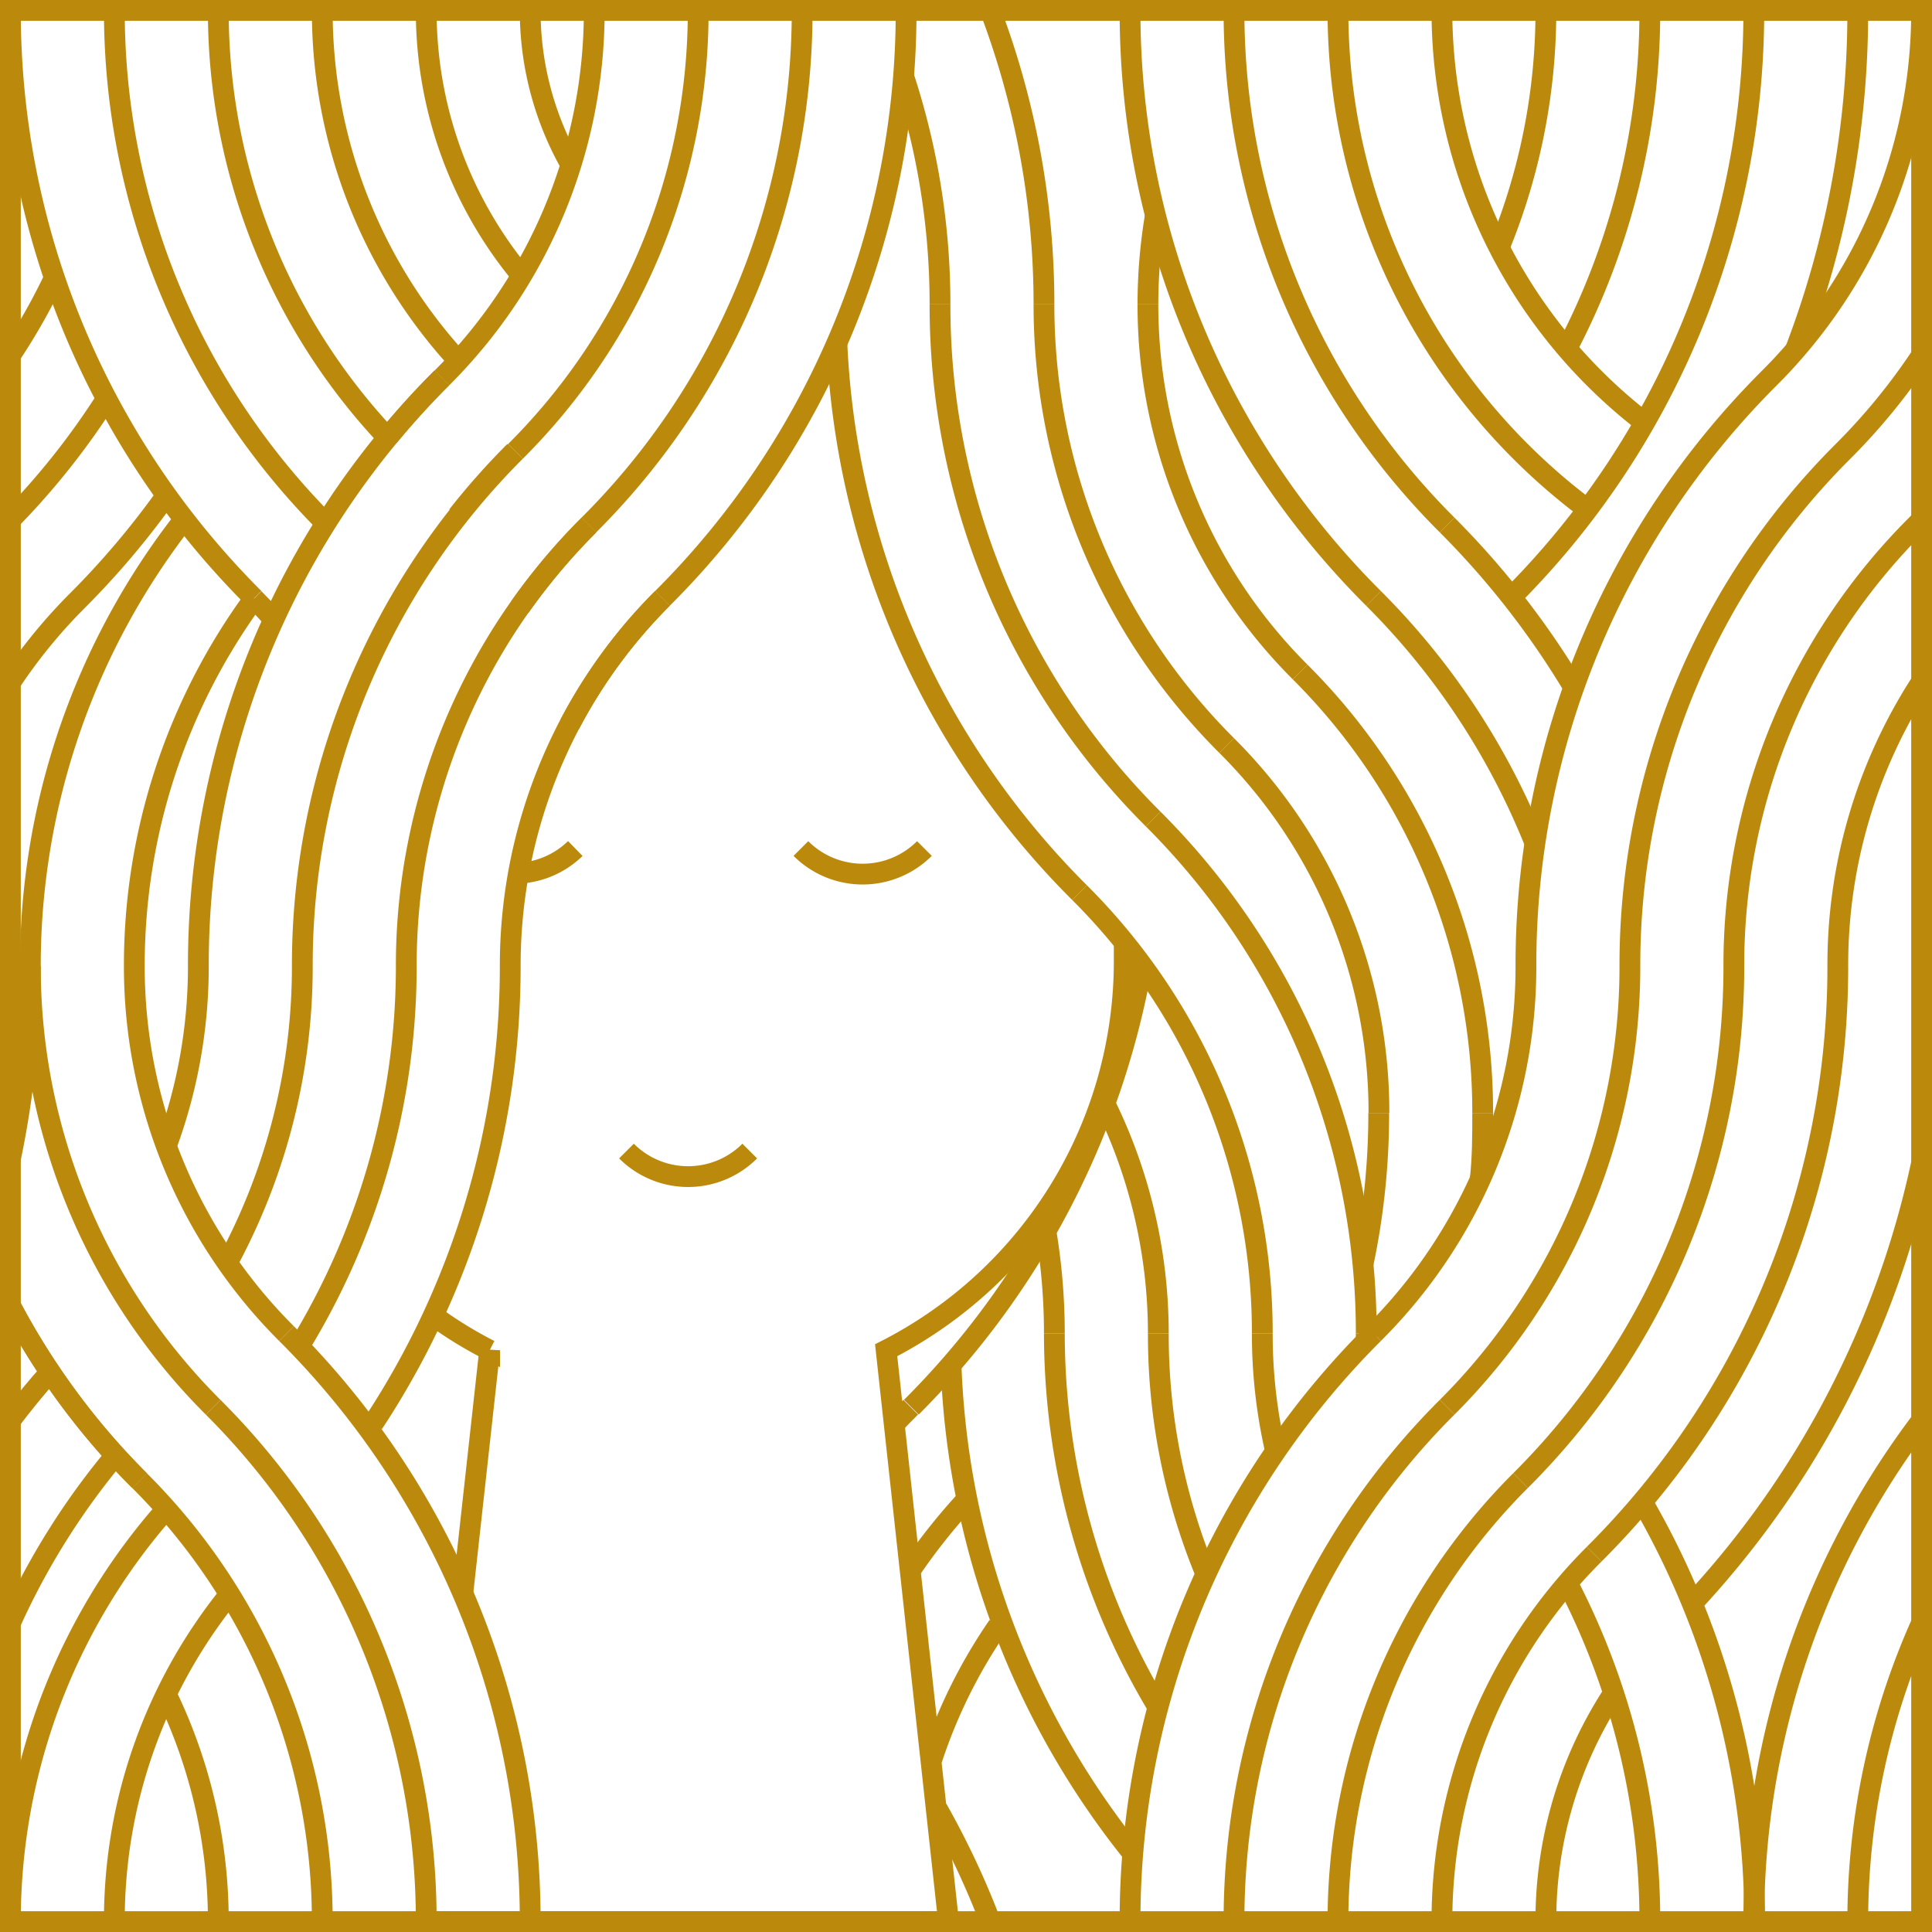 <svg xmlns="http://www.w3.org/2000/svg" viewBox="0 0 92.92 92.92"><defs><style>.cls-1{fill:none;stroke:#bb8a0c;stroke-miterlimit:10;}</style></defs><g id="Capa_2" data-name="Capa 2"><g id="Capa_1-2" data-name="Capa 1"><path class="cls-1" d="M66.31,53.53a35,35,0,0,1-.76,7.29"></path><path class="cls-1" d="M71.31,53.53c0,1.07,0,2.14-.12,3.2"></path><path class="cls-1" d="M13.17,29.79c-.31-.34-.63-.68-.95-1"></path><path class="cls-1" d="M15.5,92.42A29.91,29.91,0,0,0,6.71,71.21"></path><path class="cls-1" d="M20.5,92.42A34.89,34.89,0,0,0,10.25,67.68"></path><path class="cls-1" d="M10.5,92.42A25.05,25.05,0,0,0,8,81.49"></path><path class="cls-1" d="M25.5,92.42A39.88,39.88,0,0,0,13.78,64.14"></path><path class="cls-1" d="M60.71,64.14a29.88,29.88,0,0,0-8.79-21.21"></path><path class="cls-1" d="M65.71,64.14A34.91,34.91,0,0,0,55.46,39.39"></path><path class="cls-1" d="M55.71,64.14A25.06,25.06,0,0,0,53.05,52.9"></path><path class="cls-1" d="M45.21,14.64a35.17,35.17,0,0,0-1.76-11"></path><path class="cls-1" d="M50.21,14.64A40,40,0,0,0,47.63.5"></path><path class="cls-1" d="M10.5.5a29.9,29.9,0,0,0,8.14,20.55"></path><path class="cls-1" d="M5.5.5A34.91,34.91,0,0,0,15.75,25.25"></path><path class="cls-1" d="M15.5.5a24.89,24.89,0,0,0,6.44,16.74"></path><path class="cls-1" d="M.5.5A39.87,39.87,0,0,0,12.22,28.78"></path><path class="cls-1" d="M55.71,64.14A30.05,30.05,0,0,0,58,75.71"></path><path class="cls-1" d="M50.71,64.14a35,35,0,0,0,5,18"></path><path class="cls-1" d="M60.71,64.14a25.13,25.13,0,0,0,.64,5.66"></path><path class="cls-1" d="M45.74,65.63A39.82,39.82,0,0,0,54.6,89.29"></path><path class="cls-1" d="M50.21,14.64A29.91,29.91,0,0,0,59,35.86"></path><path class="cls-1" d="M45.21,14.64A34.86,34.86,0,0,0,55.46,39.39"></path><path class="cls-1" d="M55.21,14.64a24.93,24.93,0,0,0,7.32,17.68"></path><path class="cls-1" d="M40.25,16.5A39.83,39.83,0,0,0,51.92,42.93"></path><path class="cls-1" d="M1.46,46.46a29.92,29.92,0,0,0,8.79,21.22"></path><path class="cls-1" d="M.47,62.74a34.88,34.88,0,0,0,6.24,8.47"></path><path class="cls-1" d="M6.46,46.46a24.93,24.93,0,0,0,7.32,17.68"></path><path class="cls-1" d="M59.35.5A34.87,34.87,0,0,0,69.6,25.25"></path><path class="cls-1" d="M54.35.5A39.85,39.85,0,0,0,66.06,28.78"></path><path class="cls-1" d="M.5,92.42a29.93,29.93,0,0,1,7.55-19.9"></path><path class="cls-1" d="M5.5,92.42A24.94,24.94,0,0,1,11,76.73"></path><path class="cls-1" d="M43.81,75.49a29.33,29.33,0,0,1,2.57-3.25"></path><path class="cls-1" d="M43,68.5c.26-.28.53-.55.8-.82"></path><path class="cls-1" d="M44.82,84.61A25.09,25.09,0,0,1,48,78.2"></path><path class="cls-1" d="M78.39,46.46A29.92,29.92,0,0,1,69.6,67.68"></path><path class="cls-1" d="M83.39,46.46A34.87,34.87,0,0,1,73.13,71.21"></path><path class="cls-1" d="M73.39,46.46a24.89,24.89,0,0,1-7.33,17.68"></path><path class="cls-1" d="M88.39,46.46A39.89,39.89,0,0,1,76.67,74.75"></path><path class="cls-1" d="M64.35,92.42a29.94,29.94,0,0,1,8.78-21.21"></path><path class="cls-1" d="M59.35,92.42A34.85,34.85,0,0,1,69.6,67.68"></path><path class="cls-1" d="M69.35,92.42a24.92,24.92,0,0,1,7.32-17.67"></path><path class="cls-1" d="M54.35,92.42A39.87,39.87,0,0,1,66.06,64.14"></path><path class="cls-1" d="M89.35,92.42a35.06,35.06,0,0,1,3.07-14.37"></path><path class="cls-1" d="M84.35,92.42a39.88,39.88,0,0,1,8.07-24.1"></path><path class="cls-1" d="M33.58.5a29.88,29.88,0,0,1-8.79,21.21"></path><path class="cls-1" d="M38.58.5A34.88,34.88,0,0,1,28.32,25.25"></path><path class="cls-1" d="M28.58.5a24.89,24.89,0,0,1-7.33,17.68"></path><path class="cls-1" d="M43.58.5A39.87,39.87,0,0,1,31.86,28.78"></path><path class="cls-1" d="M14.54,46.46a29.93,29.93,0,0,1-3.61,14.28"></path><path class="cls-1" d="M19.54,46.46a35,35,0,0,1-5.16,18.31"></path><path class="cls-1" d="M9.54,46.46A24.93,24.93,0,0,1,8,55.11"></path><path class="cls-1" d="M24.54,46.46a39.93,39.93,0,0,1-6.59,22"></path><path class="cls-1" d="M74.35.5a29.94,29.94,0,0,1-2.2,11.29"></path><path class="cls-1" d="M79.35.5a35,35,0,0,1-4,16.28"></path><path class="cls-1" d="M84.35.5A39.87,39.87,0,0,1,72.63,28.78"></path><path class="cls-1" d="M25,29.2a30.17,30.17,0,0,1,3.33-3.95"></path><path class="cls-1" d="M22,24.81a34.66,34.66,0,0,1,2.75-3.1"></path><path class="cls-1" d="M27.4,34.84a24.87,24.87,0,0,1,4.46-6.06"></path><path class="cls-1" d="M18.68,21a37.93,37.93,0,0,1,2.57-2.83"></path><path class="cls-1" d="M55.21,14.64a25.79,25.79,0,0,1,.36-4.29"></path><path class="cls-1" d="M2.62,13.35A29.42,29.42,0,0,1,.5,17.09"></path><path class="cls-1" d="M.5,25a35.78,35.78,0,0,0,4.62-5.82"></path><path class="cls-1" d="M.5,32.83a25.52,25.52,0,0,1,3.28-4,39.93,39.93,0,0,0,4.22-5"></path><path class="cls-1" d="M83.39,46.46a29.88,29.88,0,0,1,8.78-21.21l.25-.26"></path><path class="cls-1" d="M78.39,46.46A34.87,34.87,0,0,1,88.64,21.71a29.84,29.84,0,0,0,3.78-4.62"></path><path class="cls-1" d="M88.39,46.46a25,25,0,0,1,4-13.63"></path><path class="cls-1" d="M73.39,46.46A39.87,39.87,0,0,1,85.1,18.18,24.93,24.93,0,0,0,92.42.5"></path><path class="cls-1" d="M6.46,46.46a29.87,29.87,0,0,1,5.76-17.67"></path><path class="cls-1" d="M1.46,46.46A34.85,34.85,0,0,1,8.84,25"></path><path class="cls-1" d="M62.53,32.32a29.9,29.9,0,0,1,8.78,21.21"></path><path class="cls-1" d="M66.06,28.78a34.94,34.94,0,0,1,7.76,11.76"></path><path class="cls-1" d="M59,35.86a24.88,24.88,0,0,1,7.32,17.67"></path><path class="cls-1" d="M69.6,25.25a40.49,40.49,0,0,1,6.09,7.81"></path><path class="cls-1" d="M50.3,59.2a29.85,29.85,0,0,1,.41,4.94"></path><path class="cls-1" d="M74.35,92.42a19.94,19.94,0,0,1,3.26-11"></path><path class="cls-1" d="M75.46,76.28a35.31,35.31,0,0,1,3.89,16.14"></path><path class="cls-1" d="M79,72.25a40.21,40.21,0,0,1,5.39,20.17"></path><path class="cls-1" d="M79.1,20.32A25,25,0,0,1,69.35.5"></path><path class="cls-1" d="M76.35,24.5a29.93,29.93,0,0,1-12-24"></path><path class="cls-1" d="M5.61,69.93A35.05,35.05,0,0,0,.5,78.06"></path><path class="cls-1" d="M.47,68.36c.61-.81,1.26-1.61,1.94-2.37"></path><path class="cls-1" d="M89.35.5a45.62,45.62,0,0,1-3,16.33"></path><path class="cls-1" d="M47.63,92.42A39.85,39.85,0,0,0,45.08,87"></path><path class="cls-1" d="M65.71,64.14v.45"></path><path class="cls-1" d="M25.11,13.28A19.93,19.93,0,0,1,20.5.5"></path><path class="cls-1" d="M27.45,7.91A15,15,0,0,1,25.5.5"></path><path class="cls-1" d="M92.42,55.93A44.89,44.89,0,0,1,81.36,77.15"></path><path class="cls-1" d="M1.46,46.46a45.41,45.41,0,0,1-1,9.47"></path><path class="cls-1" d="M54.92,46.43A39.84,39.84,0,0,1,43.83,67.68"></path><path class="cls-1" d="M.47,62.74a34.88,34.88,0,0,0,6.24,8.47"></path><rect class="cls-1" x="0.5" y="0.5" width="91.92" height="91.92"></rect><path class="cls-1" d="M27.67,40.81h0A4.22,4.22,0,0,1,24.93,42"></path><path class="cls-1" d="M36.06,55.36h0a4.19,4.19,0,0,1-5.93,0h0"></path><path class="cls-1" d="M22.26,76.62l1.29-11.68a20,20,0,0,1-2.69-1.65"></path><path class="cls-1" d="M54.07,45.34c0,.3,0,.6,0,.9a21,21,0,0,1-11.45,18.7l3,27.48H20.5"></path><path class="cls-1" d="M44.46,40.81h0a4.2,4.2,0,0,1-5.94,0h0"></path><path class="cls-1" d="M19.54,46.46a29.92,29.92,0,0,1,8.78-21.21"></path><path class="cls-1" d="M14.54,46.46A34.91,34.91,0,0,1,24.79,21.71"></path><path class="cls-1" d="M24.54,46.46a24.94,24.94,0,0,1,7.32-17.68"></path><path class="cls-1" d="M9.54,46.46A39.87,39.87,0,0,1,21.25,18.18"></path></g></g></svg>